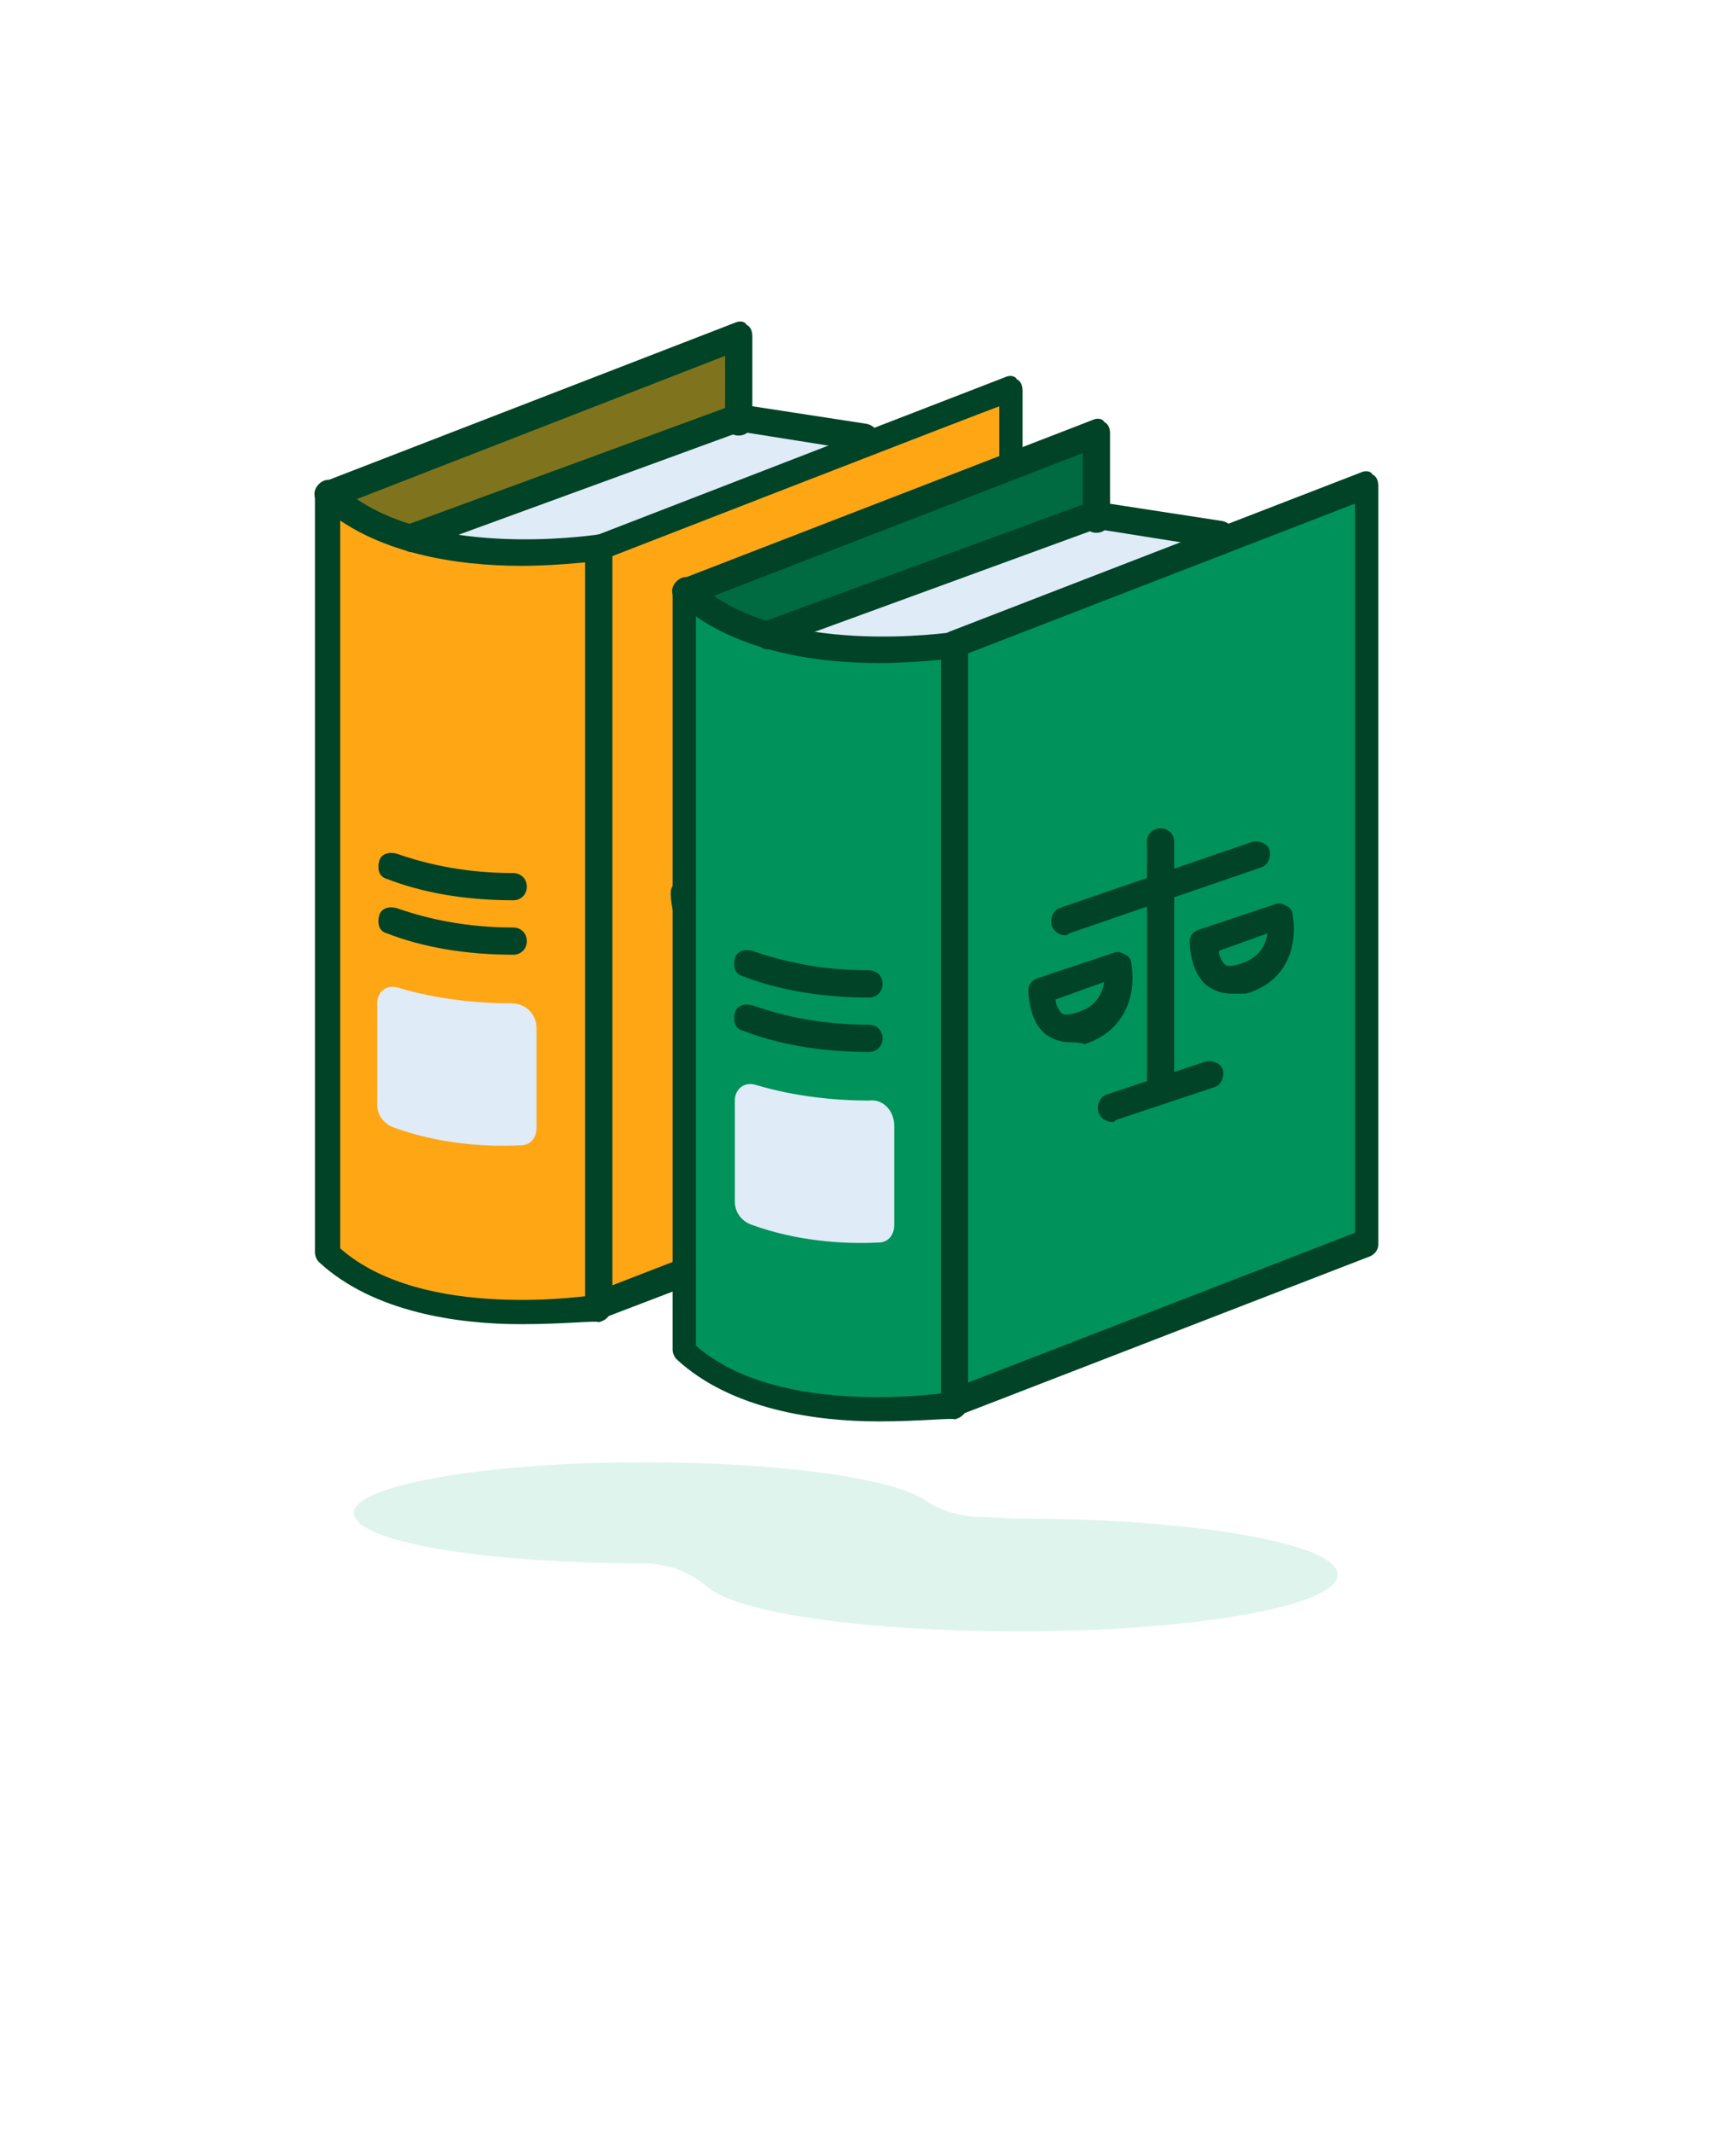 <?xml version="1.0" encoding="UTF-8"?> <svg xmlns="http://www.w3.org/2000/svg" xmlns:xlink="http://www.w3.org/1999/xlink" version="1.1" id="Calque_1" x="0px" y="0px" viewBox="0 0 89.3 109.7" style="enable-background:new 0 0 89.3 109.7;" xml:space="preserve"> <style type="text/css"> .st0{fill:#DFF4ED;} .st1{fill:#DFEBF7;} .st2{fill:#FFA615;} .st3{opacity:0.5;fill:#004326;enable-background:new ;} .st4{fill:#004327;} .st5{fill:#00925B;} </style> <g> <g id="a"> </g> <g id="b"> <g id="c"> <g> <path class="st0" d="M52.5,78.1c-0.7,0-1.6-0.1-2.5-0.1c-0.9-0.1-1.8-0.4-2.5-0.9c-1.7-1.1-7.5-1.9-14.4-1.9 c-8.2,0-14.9,1.2-14.9,2.6c0,1.5,6.7,2.6,14.9,2.6c0.3,0,0.6,0,0.9,0.1c0.9,0.1,1.8,0.6,2.5,1.2c1.7,1.3,8.2,2.2,15.9,2.2 c9,0,16.4-1.3,16.4-2.9C68.9,79.4,61.5,78.1,52.5,78.1L52.5,78.1z"></path> <g> <path class="st1" d="M21.2,27.7l16.9-6.2l6.5,1.2l-13.8,5.4C30.8,28.1,25.5,29,21.2,27.7z"></path> <path class="st2" d="M17,26.3l-0.2,38.1c0,0,4.4,4.2,13.9,2.8L52,58.9l-0.5-38.8l-21,8.3c0,0-5.9,0.9-9.3-0.7l16.9-6v-4.6 l-20.8,8.2L17,26.3z"></path> <path class="st3" d="M18.3,25l19.8-7.8v3.3l-0.8,1.4l-14.9,5.6c0,0-2.4,0.3-3.5-0.5C17.7,26.1,17.3,25.5,18.3,25L18.3,25z"></path> <path class="st4" d="M30.8,67.9c-0.1,0-0.3,0-0.4-0.1c-0.2-0.1-0.3-0.3-0.3-0.6v-39c0-0.3,0.2-0.5,0.4-0.6l21.2-8.2 c0.2-0.1,0.5-0.1,0.6,0.1c0.2,0.1,0.3,0.3,0.3,0.6v39c0,0.3-0.2,0.5-0.4,0.6L31,67.8C30.9,67.8,30.8,67.9,30.8,67.9z M31.5,28.6v37.5l19.9-7.7V20.9C51.3,20.9,31.5,28.6,31.5,28.6z M52,58.9L52,58.9z"></path> <path class="st4" d="M26.8,68.1c-3.2,0-7.6-0.6-10.4-3.2c-0.1-0.1-0.2-0.3-0.2-0.5v-39c0-0.3,0.2-0.5,0.4-0.6l21.2-8.2 c0.2-0.1,0.5-0.1,0.6,0.1c0.2,0.1,0.3,0.3,0.3,0.6v4.4c0,0.4-0.3,0.7-0.7,0.7c-0.4,0-0.7-0.3-0.7-0.7v-3.4l-19.8,7.7v38.2 c4.3,3.8,13,2.4,13.1,2.4c0.4-0.1,0.7,0.2,0.8,0.6c0.1,0.4-0.2,0.7-0.6,0.8C30.7,67.9,29.1,68.1,26.8,68.1L26.8,68.1z"></path> <path class="st4" d="M21.2,28.4c-0.3,0-0.5-0.2-0.7-0.5c-0.1-0.4,0.1-0.8,0.4-0.9l16.9-6.2c0.1,0,0.2-0.1,0.3,0l6.5,1 c0.4,0.1,0.6,0.4,0.6,0.8c-0.1,0.4-0.4,0.6-0.8,0.6l-6.3-1l-16.7,6.1C21.4,28.4,21.3,28.4,21.2,28.4z"></path> <path class="st4" d="M26.8,29.1c-3.2,0-7.6-0.6-10.4-3.2c-0.3-0.3-0.3-0.7,0-1s0.7-0.3,1,0c4.2,4,13.2,2.6,13.3,2.6 c0.4-0.1,0.7,0.2,0.8,0.6c0.1,0.4-0.2,0.7-0.6,0.8C30.7,28.8,29.1,29.1,26.8,29.1L26.8,29.1z"></path> <path class="st4" d="M26.4,49.1L26.4,49.1c-2.5,0-4.7-0.4-6.5-1.1c-0.4-0.1-0.5-0.5-0.4-0.9s0.5-0.5,0.9-0.4c1.7,0.6,3.7,1,6,1 c0.4,0,0.7,0.3,0.7,0.7C27.1,48.8,26.8,49.1,26.4,49.1z"></path> <path class="st4" d="M26.4,46.3L26.4,46.3c-2.5,0-4.7-0.4-6.5-1.1c-0.4-0.1-0.5-0.5-0.4-0.9c0.1-0.4,0.5-0.5,0.9-0.4 c1.7,0.6,3.7,1,6,1c0.4,0,0.7,0.3,0.7,0.7C27.1,46,26.8,46.3,26.4,46.3z"></path> <path class="st1" d="M26.3,51.6c-1.7,0-3.8-0.2-5.8-0.8c-0.6-0.2-1.1,0.2-1.1,0.8v5.2c0,0.5,0.3,1,0.9,1.2 c2.2,0.8,4.6,1,6.5,0.9c0.5,0,0.8-0.4,0.8-0.9v-5.1C27.6,52.1,27,51.6,26.3,51.6L26.3,51.6z"></path> <g> <path class="st4" d="M41.4,51.5c-0.4,0-0.7-0.3-0.7-0.7V38.3c0-0.4,0.3-0.7,0.7-0.7c0.4,0,0.7,0.3,0.7,0.7v12.5 C42.1,51.1,41.8,51.5,41.4,51.5z"></path> <path class="st4" d="M38.8,52.7c-0.3,0-0.6-0.2-0.7-0.5c-0.1-0.4,0.1-0.8,0.4-0.9l5.1-1.7c0.4-0.1,0.8,0.1,0.9,0.4 c0.1,0.4-0.1,0.8-0.4,0.9l-5.1,1.7C39,52.7,38.9,52.7,38.8,52.7z"></path> <g> <path class="st4" d="M36.6,48.6c-0.5,0-0.9-0.2-1.2-0.4c-0.9-0.7-0.9-2.2-0.9-2.3c0-0.3,0.2-0.5,0.5-0.6l3.9-1.3 c0.2-0.1,0.4,0,0.6,0.1c0.2,0.1,0.3,0.3,0.3,0.5c0.2,1.1,0,3.3-2.4,4.1C37.1,48.6,36.8,48.6,36.6,48.6L36.6,48.6z M36,46.4 c0,0.3,0.2,0.6,0.3,0.7c0.1,0.1,0.4,0.1,0.7,0c1.1-0.3,1.4-1,1.5-1.6L36,46.4z"></path> <path class="st4" d="M45,46.1c-0.5,0-0.9-0.2-1.2-0.4c-0.9-0.7-0.9-2.2-0.9-2.3c0-0.3,0.2-0.5,0.5-0.6l3.9-1.3 c0.2-0.1,0.4,0,0.6,0.1c0.2,0.1,0.3,0.3,0.3,0.5c0.2,1.1,0,3.3-2.4,4.1C45.4,46.1,45.2,46.1,45,46.1L45,46.1z M44.3,43.9 c0,0.3,0.2,0.6,0.3,0.7c0.1,0.1,0.4,0.1,0.7,0c1.1-0.3,1.4-1,1.5-1.6L44.3,43.9z"></path> </g> <path class="st4" d="M36.4,43.1c-0.3,0-0.6-0.2-0.7-0.5c-0.1-0.4,0.1-0.8,0.4-0.9l9.9-3.4c0.4-0.1,0.8,0.1,0.9,0.4 c0.1,0.4-0.1,0.8-0.4,0.9l-9.9,3.4C36.6,43.1,36.5,43.1,36.4,43.1z"></path> </g> </g> <g> <path class="st1" d="M39.5,32.7l16.9-6.2l6.5,1.2l-13.8,5.4C49.1,33.1,43.9,33.9,39.5,32.7z"></path> <path class="st5" d="M35.4,31.3l-0.2,38.1c0,0,4.4,4.2,13.9,2.8l21.2-8.2l-0.5-38.8l-21,8.3c0,0-5.9,0.9-9.3-0.7l16.9-6v-4.6 l-20.8,8.2L35.4,31.3L35.4,31.3z"></path> <path class="st3" d="M36.7,29.9l19.8-7.8v3.3l-0.8,1.4l-14.9,5.6c0,0-2.4,0.3-3.5-0.5C36.1,31.1,35.6,30.5,36.7,29.9L36.7,29.9 z"></path> <path class="st4" d="M49.1,72.8c-0.1,0-0.3,0-0.4-0.1c-0.2-0.1-0.3-0.3-0.3-0.6v-39c0-0.3,0.2-0.5,0.4-0.6l21.2-8.2 c0.2-0.1,0.5-0.1,0.6,0.1c0.2,0.1,0.3,0.3,0.3,0.6v39c0,0.3-0.2,0.5-0.4,0.6l-21.2,8.2C49.3,72.8,49.2,72.8,49.1,72.8 L49.1,72.8z M49.8,33.6v37.5l19.9-7.7V25.9L49.8,33.6L49.8,33.6z M70.3,63.9L70.3,63.9z"></path> <path class="st4" d="M45.2,73.1c-3.2,0-7.6-0.6-10.4-3.2c-0.1-0.1-0.2-0.3-0.2-0.5v-39c0-0.3,0.2-0.5,0.4-0.6l21.2-8.2 c0.2-0.1,0.5-0.1,0.6,0.1c0.2,0.1,0.3,0.3,0.3,0.6v4.4c0,0.4-0.3,0.7-0.7,0.7s-0.7-0.3-0.7-0.7v-3.4l-19.9,7.7v38.2 c4.3,3.8,13,2.4,13.1,2.4c0.4-0.1,0.7,0.2,0.8,0.6c0.1,0.4-0.2,0.7-0.6,0.8C49.1,72.9,47.4,73.1,45.2,73.1L45.2,73.1z"></path> <path class="st4" d="M39.5,33.4c-0.3,0-0.5-0.2-0.7-0.5c-0.1-0.4,0.1-0.8,0.4-0.9l16.9-6.2c0.1,0,0.2-0.1,0.3,0l6.5,1 c0.4,0.1,0.6,0.4,0.6,0.8c-0.1,0.4-0.4,0.6-0.8,0.6l-6.3-1l-16.7,6.1C39.7,33.4,39.6,33.4,39.5,33.4L39.5,33.4z"></path> <path class="st4" d="M45.2,34.1c-3.2,0-7.6-0.6-10.4-3.2c-0.3-0.3-0.3-0.7,0-1s0.7-0.3,1,0c4.2,4,13.2,2.6,13.3,2.6 c0.4-0.1,0.7,0.2,0.8,0.6c0.1,0.4-0.2,0.7-0.6,0.8C49.1,33.8,47.4,34.1,45.2,34.1L45.2,34.1z"></path> <path class="st4" d="M44.7,54.1L44.7,54.1c-2.5,0-4.7-0.4-6.5-1.1c-0.4-0.1-0.5-0.5-0.4-0.9c0.1-0.4,0.5-0.5,0.9-0.4 c1.7,0.6,3.7,1,6,1c0.4,0,0.7,0.3,0.7,0.7C45.4,53.8,45.1,54.1,44.7,54.1L44.7,54.1z"></path> <path class="st4" d="M44.7,51.3L44.7,51.3c-2.5,0-4.7-0.4-6.5-1.1c-0.4-0.1-0.5-0.5-0.4-0.9c0.1-0.4,0.5-0.5,0.9-0.4 c1.7,0.6,3.7,1,6,1c0.4,0,0.7,0.3,0.7,0.7S45.1,51.3,44.7,51.3L44.7,51.3z"></path> <path class="st1" d="M44.7,56.6c-1.7,0-3.8-0.2-5.8-0.8c-0.6-0.2-1.1,0.2-1.1,0.8v5.2c0,0.5,0.3,1,0.9,1.2 c2.2,0.8,4.6,1,6.5,0.9c0.5,0,0.8-0.4,0.8-0.9v-5.1C46,57.1,45.4,56.5,44.7,56.6L44.7,56.6z"></path> <g> <path class="st4" d="M59.7,56.4c-0.4,0-0.7-0.3-0.7-0.7V43.3c0-0.4,0.3-0.7,0.7-0.7s0.7,0.3,0.7,0.7v12.5 C60.4,56.1,60.1,56.4,59.7,56.4z"></path> <path class="st4" d="M57.2,57.7c-0.3,0-0.6-0.2-0.7-0.5c-0.1-0.4,0.1-0.8,0.4-0.9l5.1-1.7c0.4-0.1,0.8,0.1,0.9,0.4 c0.1,0.4-0.1,0.8-0.4,0.9l-5.1,1.7C57.3,57.7,57.3,57.7,57.2,57.7z"></path> <g> <path class="st4" d="M55,53.6c-0.5,0-0.9-0.2-1.2-0.4c-0.9-0.7-0.9-2.2-0.9-2.3c0-0.3,0.2-0.5,0.5-0.6l3.9-1.3 c0.2-0.1,0.4,0,0.6,0.1c0.2,0.1,0.3,0.3,0.3,0.5c0.2,1.1,0,3.3-2.4,4.1C55.5,53.6,55.2,53.6,55,53.6L55,53.6z M54.3,51.4 c0,0.3,0.2,0.6,0.3,0.7c0.1,0.1,0.4,0.1,0.7,0c1.1-0.3,1.4-1,1.5-1.6C56.8,50.5,54.3,51.4,54.3,51.4z"></path> <path class="st4" d="M63.3,51.1c-0.5,0-0.9-0.2-1.2-0.4c-0.9-0.7-0.9-2.2-0.9-2.3c0-0.3,0.2-0.5,0.5-0.6l3.9-1.3 c0.2-0.1,0.4,0,0.6,0.1c0.2,0.1,0.3,0.3,0.3,0.5c0.2,1.1,0,3.3-2.4,4C63.8,51.1,63.5,51.1,63.3,51.1L63.3,51.1z M62.7,48.9 c0,0.3,0.2,0.6,0.3,0.7c0.1,0.1,0.4,0.1,0.7,0c1.1-0.3,1.4-1,1.5-1.6C65.2,48,62.7,48.9,62.7,48.9z"></path> </g> <path class="st4" d="M54.8,48.1c-0.3,0-0.6-0.2-0.7-0.5c-0.1-0.4,0.1-0.8,0.4-0.9l9.9-3.4c0.4-0.1,0.8,0.1,0.9,0.4 c0.1,0.4-0.1,0.8-0.4,0.9L55,48C54.9,48.1,54.8,48.1,54.8,48.1z"></path> </g> </g> </g> </g> </g> </g> </svg> 